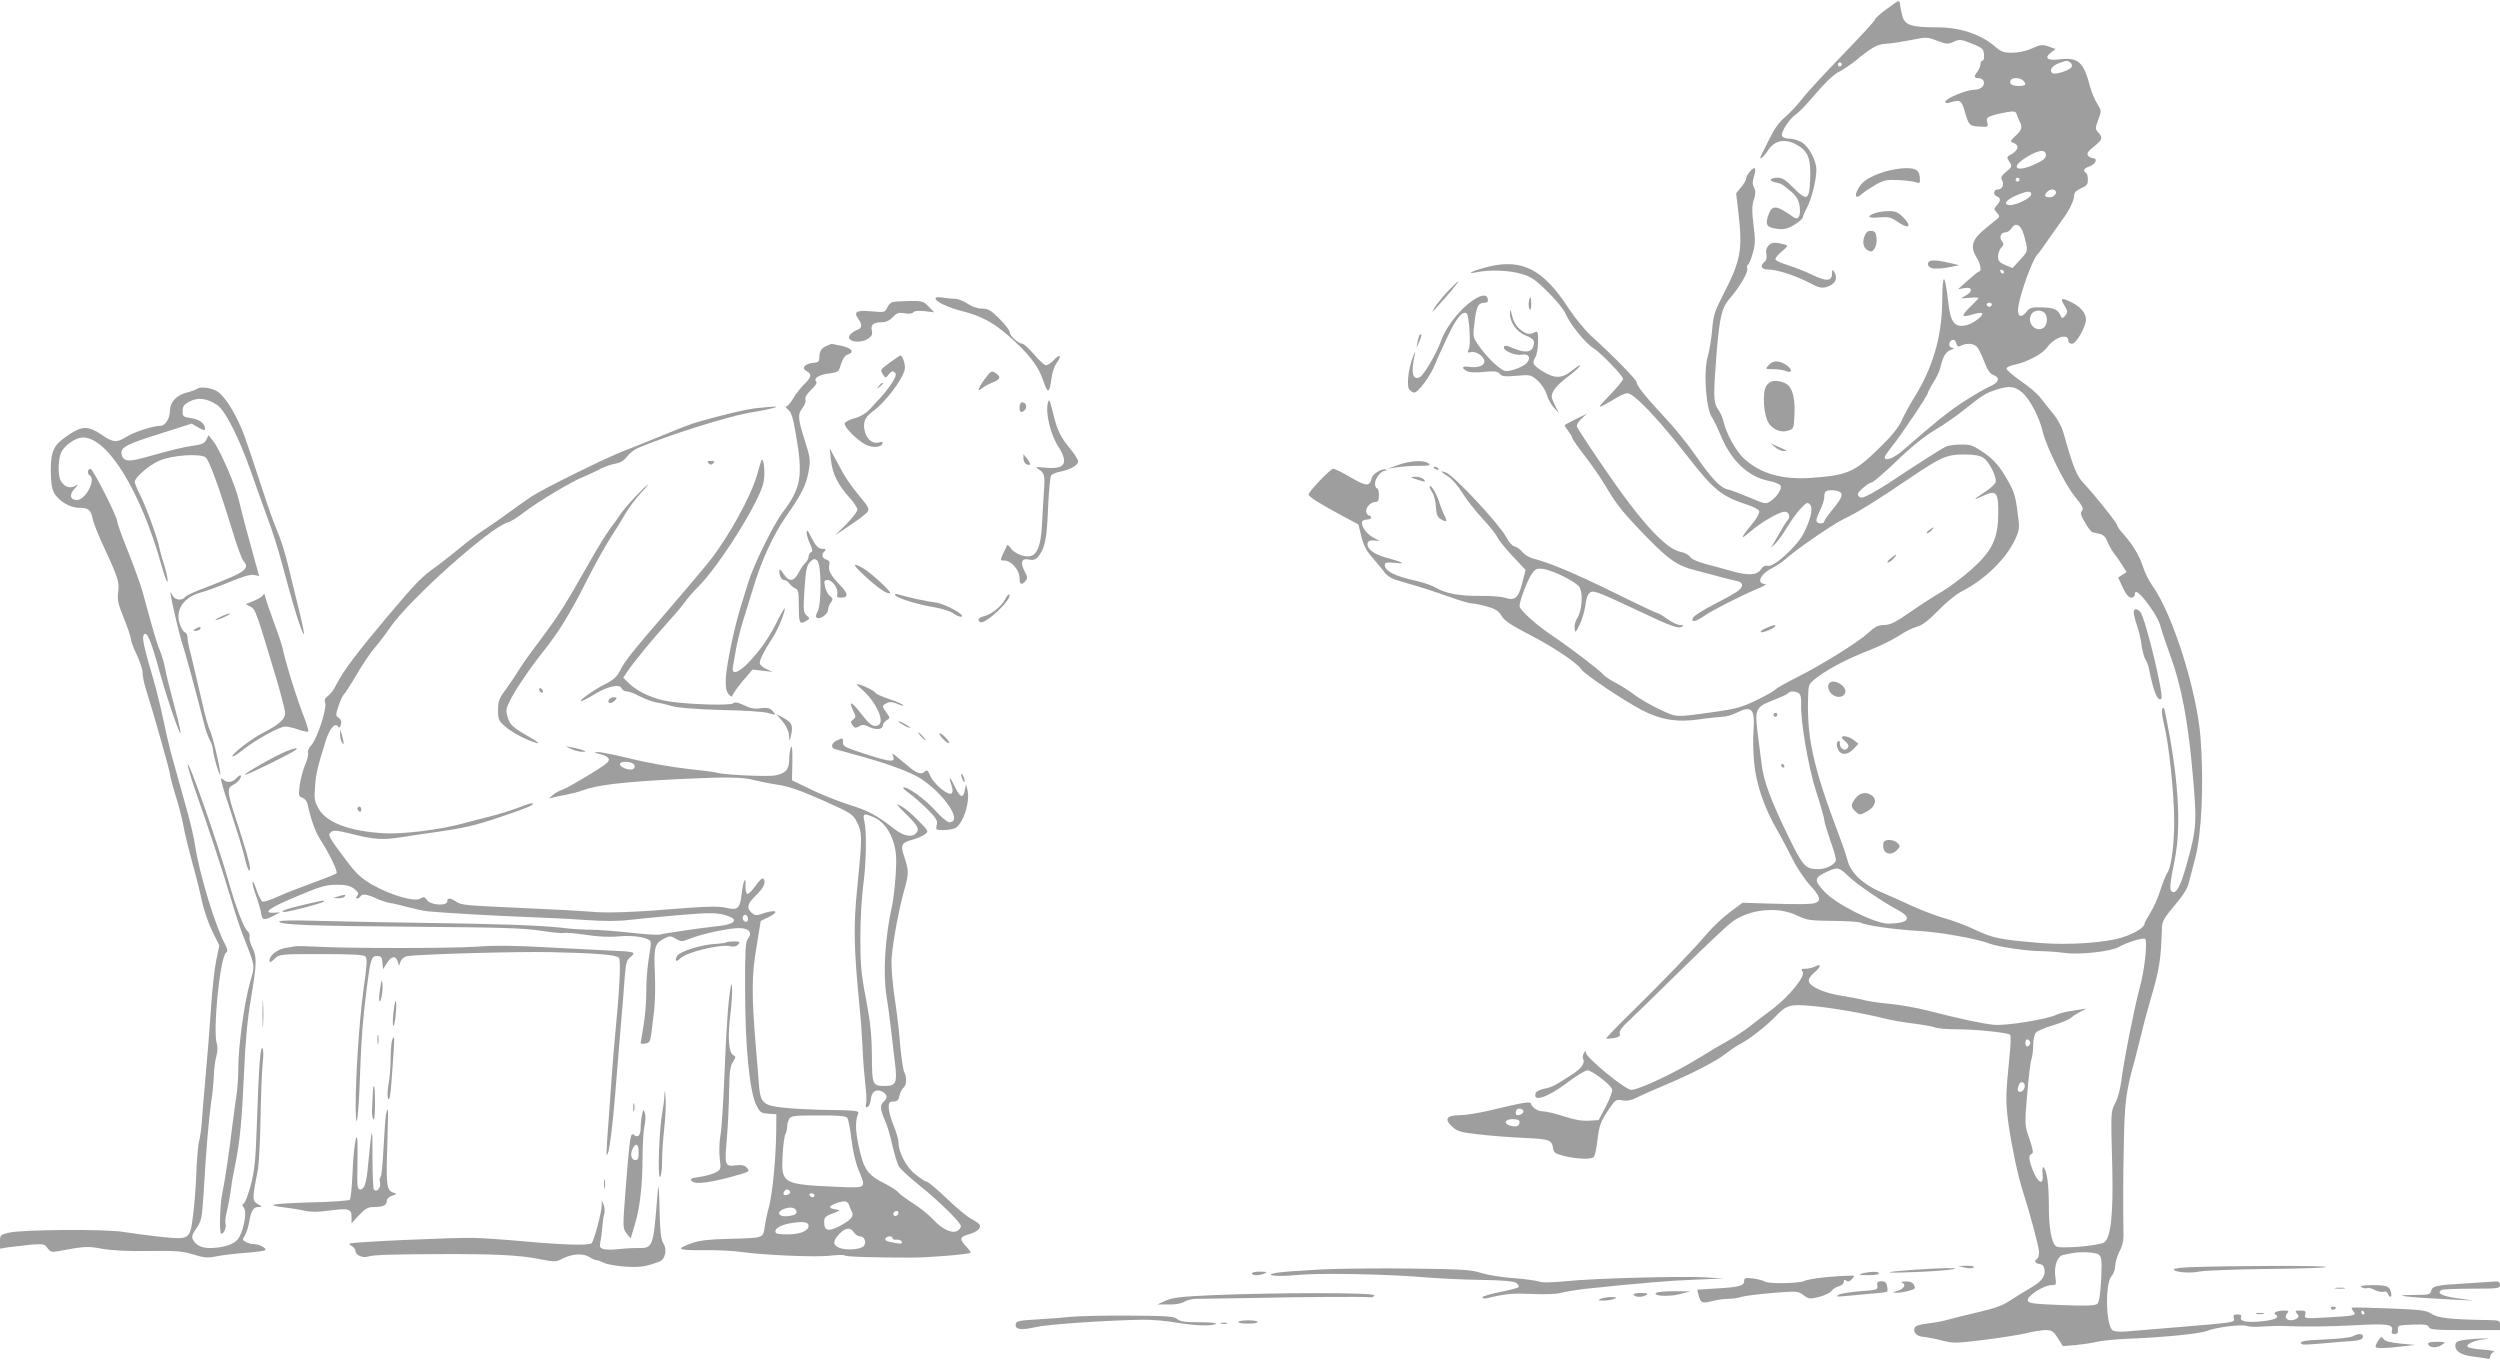<?xml version="1.0" standalone="no"?>
<!DOCTYPE svg PUBLIC "-//W3C//DTD SVG 20010904//EN"
 "http://www.w3.org/TR/2001/REC-SVG-20010904/DTD/svg10.dtd">
<svg version="1.0" xmlns="http://www.w3.org/2000/svg"
 width="1280pt" height="698pt" viewBox="0 0 1280 698"
 preserveAspectRatio="xMidYMid meet">
<g transform="translate(0,698) scale(0.1,-0.1)"
fill="#9e9e9e" stroke="none">
<path d="M9663 6936 c-35 -25 -63 -50 -63 -56 0 -6 -73 -85 -163 -178 -89 -92
-184 -194 -209 -227 -26 -33 -66 -76 -90 -96 -28 -23 -55 -61 -76 -105 -19
-38 -38 -77 -44 -88 -17 -32 9 -14 34 24 34 51 85 62 143 31 62 -33 77 -69 73
-178 -4 -109 -15 -115 -86 -44 -38 39 -56 51 -80 51 -41 0 -49 -16 -12 -24 32
-6 36 -9 87 -53 22 -20 33 -40 37 -68 7 -51 -6 -75 -31 -57 -91 64 -110 65
-130 8 -16 -49 -7 -62 50 -68 33 -4 51 1 84 21 23 14 42 31 43 36 0 6 9 29 21
50 24 45 48 142 49 194 0 48 -37 119 -74 142 -17 10 -46 19 -64 19 -20 0 -35
6 -38 15 -7 18 38 88 72 110 13 8 59 56 101 106 46 55 93 99 118 111 22 11 60
37 85 57 84 69 112 85 157 87 24 1 81 10 127 19 79 16 84 16 135 -4 48 -18 56
-18 84 -5 30 14 37 13 92 -9 54 -21 60 -26 63 -55 2 -18 -1 -32 -7 -32 -6 0
-11 -8 -11 -18 0 -10 -7 -27 -15 -38 -20 -26 -19 -34 5 -34 11 0 23 -7 26 -15
9 -24 -15 -45 -51 -45 -38 0 -145 -45 -145 -61 0 -7 8 -9 23 -4 52 16 60 12
75 -40 22 -77 24 -80 76 -83 45 -3 46 -2 41 21 -6 22 -2 26 27 36 18 6 52 13
75 17 36 6 44 4 49 -12 3 -11 10 -27 15 -36 15 -29 11 -43 -21 -73 -29 -28
-30 -30 -10 -37 29 -11 25 -36 -9 -56 -28 -15 -28 -17 -13 -40 15 -23 15 -25
-16 -51 -24 -20 -29 -30 -22 -43 13 -22 2 -48 -21 -48 -23 0 -26 -28 -4 -36
20 -8 19 -23 -2 -46 -15 -17 -15 -19 1 -37 14 -16 15 -21 4 -30 -7 -6 -33 -27
-58 -47 -73 -59 -85 -94 -50 -152 20 -32 27 -72 13 -72 -5 0 -30 -21 -58 -46
l-50 -45 33 6 c41 8 45 -18 5 -39 -28 -15 -27 -15 20 -11 26 3 47 2 47 -1 0
-2 -19 -23 -42 -44 -23 -22 -38 -43 -35 -47 4 -3 25 0 47 7 22 7 43 10 48 6
10 -11 -47 -54 -80 -61 -60 -14 -82 14 -93 118 -18 157 -30 156 -31 -2 -3
-182 -49 -337 -149 -496 -17 -27 -43 -75 -57 -105 -17 -38 -51 -81 -112 -140
-131 -129 -166 -144 -359 -157 -145 -9 -253 22 -338 99 -39 35 -92 131 -104
188 -4 19 -17 49 -29 65 -24 34 -24 71 -6 300 15 173 26 220 64 264 49 55 99
139 92 156 -3 8 -1 17 4 20 5 3 16 29 24 58 13 45 14 68 4 145 -9 72 -8 100 2
131 9 29 10 43 1 60 -9 17 -9 30 -1 57 7 20 9 38 5 42 -8 9 -45 -35 -45 -53 0
-8 -12 -27 -26 -44 l-25 -31 12 -102 c22 -188 11 -244 -79 -418 -43 -84 -50
-105 -56 -180 -4 -47 -14 -107 -22 -134 -24 -85 -9 -278 25 -319 6 -8 24 -46
41 -86 52 -128 140 -212 245 -233 31 -6 59 -17 62 -25 7 -17 -20 -58 -52 -79
-24 -16 -29 -15 -108 19 -45 19 -95 38 -111 41 -39 9 -86 60 -166 176 -36 52
-103 136 -150 186 -105 112 -150 169 -150 186 0 13 -119 135 -234 239 -32 30
-83 92 -114 139 -129 200 -237 256 -410 215 -80 -20 -128 -43 -57 -28 65 13
166 9 227 -10 48 -14 71 -30 133 -92 42 -41 83 -91 91 -112 22 -51 100 -149
139 -173 39 -24 155 -144 155 -160 0 -7 -30 -44 -67 -82 -60 -62 -64 -69 -33
-53 19 10 52 29 73 42 21 13 46 22 55 19 41 -14 156 -136 297 -316 142 -182
177 -210 313 -255 29 -9 56 -23 59 -31 3 -8 -8 -30 -23 -50 -57 -71 -66 -84
-60 -84 3 0 21 14 40 30 50 44 146 100 173 100 24 0 32 -27 14 -46 -5 -5 -19
-26 -30 -47 -12 -21 -29 -50 -38 -65 l-17 -27 21 19 c12 10 40 48 62 85 22 36
54 81 72 99 28 29 33 32 46 19 17 -17 5 -74 -32 -147 -33 -65 -150 -173 -181
-167 -17 3 -28 -3 -39 -19 -19 -29 -64 -32 -145 -9 -30 9 -88 24 -129 35 -45
12 -79 26 -87 38 -7 11 -29 23 -48 26 -80 15 -212 161 -413 459 -63 92 -116
174 -119 182 -3 8 6 26 23 41 l28 26 -55 -27 c-30 -15 -57 -29 -59 -31 -2 -1
6 -15 18 -30 11 -15 21 -31 21 -36 0 -6 29 -47 64 -92 35 -45 85 -117 110
-160 54 -92 91 -137 211 -260 111 -113 154 -143 242 -165 37 -10 95 -25 128
-34 33 -9 72 -19 88 -22 31 -6 35 -25 10 -47 -10 -9 -64 -40 -121 -69 -57 -29
-108 -61 -113 -71 -14 -27 11 -23 57 9 46 31 190 104 271 138 32 13 50 24 41
25 -47 1 -26 51 35 81 23 12 53 32 67 45 49 45 235 174 295 204 84 41 160 88
355 220 150 101 179 113 266 113 52 0 80 -5 99 -17 29 -19 68 -96 63 -124 -2
-9 -25 -31 -51 -48 -66 -43 -70 -50 -14 -23 68 33 80 19 78 -95 -2 -127 -32
-188 -139 -283 -44 -39 -112 -90 -149 -112 -37 -21 -111 -69 -163 -105 -76
-53 -103 -66 -133 -66 -30 0 -46 -8 -80 -39 -53 -49 -241 -166 -367 -229 -52
-26 -102 -54 -111 -63 -9 -9 -54 -34 -100 -56 -70 -34 -105 -43 -204 -57 -213
-30 -198 -30 -288 12 -45 21 -103 55 -129 75 -26 20 -69 47 -96 61 -26 13 -54
32 -62 41 -19 23 -164 134 -256 196 -87 58 -174 136 -174 156 0 27 42 136 63
165 19 26 27 29 57 25 52 -7 168 -65 187 -93 19 -30 13 -123 -12 -160 -9 -14
-15 -37 -13 -52 3 -25 5 -23 27 23 13 28 25 70 28 95 3 25 10 51 16 58 20 25
27 22 276 -95 141 -67 185 -83 202 -72 11 7 9 9 -9 9 -12 0 -41 13 -64 30 -22
16 -45 30 -50 30 -5 0 -107 48 -226 107 -204 100 -331 153 -412 173 -19 5 -44
20 -55 33 -11 14 -29 27 -40 29 -11 2 -30 22 -43 48 -35 66 -267 315 -309 331
-33 12 -28 4 12 -21 19 -12 51 -48 72 -83 20 -33 67 -93 103 -132 36 -38 71
-82 77 -97 7 -14 42 -58 78 -96 l66 -70 -17 -66 c-19 -77 -37 -93 -87 -77 -18
6 -75 11 -127 10 -106 -1 -178 12 -229 42 -18 11 -63 27 -100 35 -112 25 -161
50 -161 82 0 12 11 14 53 10 58 -6 45 2 -46 27 -63 17 -100 46 -95 73 3 12 12
16 33 15 l30 -3 -36 19 c-35 19 -64 64 -54 82 4 5 15 9 26 9 10 0 19 5 19 10
0 6 -4 10 -9 10 -5 0 -12 7 -15 16 -8 21 20 54 46 54 14 0 18 8 18 35 0 19 -4
35 -10 35 -5 0 -10 11 -10 25 0 26 31 65 52 65 6 0 9 2 6 5 -12 12 -68 -18
-74 -41 -12 -46 -26 -46 -107 1 -42 25 -83 45 -91 45 -14 0 -126 -117 -126
-132 0 -11 59 -48 165 -105 l90 -48 15 -61 c10 -42 26 -74 50 -101 19 -22 47
-56 63 -76 22 -30 40 -40 100 -57 92 -26 142 -42 247 -79 47 -17 96 -31 108
-31 13 0 48 -7 77 -16 41 -11 58 -22 73 -47 14 -25 49 -48 142 -96 128 -66
246 -146 267 -179 14 -23 212 -156 308 -207 95 -50 184 -65 296 -48 46 7 99
12 117 13 18 0 50 9 72 20 79 40 96 22 88 -93 -3 -34 -2 -105 3 -159 9 -109
52 -235 118 -348 21 -36 55 -101 77 -145 22 -45 62 -105 91 -137 53 -57 59
-82 25 -92 -21 -6 -81 -7 -244 -2 l-126 4 -66 -49 c-36 -27 -87 -75 -113 -106
-74 -87 -237 -256 -387 -403 -75 -73 -134 -135 -132 -137 2 -2 20 -1 39 2 27
5 34 11 30 24 -3 12 12 33 44 62 26 24 147 142 268 261 121 119 240 232 265
249 89 65 234 79 330 32 50 -24 66 -27 185 -28 72 0 137 -5 144 -10 23 -13
166 -34 291 -41 109 -6 303 -40 366 -65 45 -17 192 -39 269 -39 39 -1 90 -5
115 -9 72 -11 239 7 280 31 40 24 128 50 134 40 11 -19 -4 -159 -27 -242 -29
-108 -83 -380 -96 -485 -5 -38 -18 -88 -30 -111 -24 -46 -24 -39 -16 -339 5
-230 -7 -348 -40 -375 -22 -18 -231 -36 -248 -21 -24 19 -37 94 -37 213 0 106
-11 181 -28 192 -4 2 -6 -13 -4 -35 6 -58 -20 -51 -47 12 -24 59 -27 85 -8 92
9 3 6 22 -12 75 -25 71 -25 72 -12 228 7 86 17 168 22 181 5 13 9 46 9 72 0
26 6 54 13 63 6 9 46 26 87 38 41 12 84 30 95 40 11 10 36 25 55 34 19 9 26
14 15 11 -11 -2 -42 -7 -70 -11 -27 -4 -61 -12 -75 -19 -44 -23 -260 -58 -320
-52 -56 5 -165 28 -345 74 -55 14 -138 28 -185 33 -47 4 -105 12 -130 18 -25
7 -80 17 -123 24 -88 14 -160 46 -166 74 -2 12 9 28 30 46 34 29 35 47 1 29
-12 -6 -33 -11 -48 -11 -22 0 -24 -3 -15 -14 18 -21 -65 -124 -152 -191 -40
-29 -94 -71 -122 -93 -27 -21 -77 -54 -110 -72 -33 -18 -94 -54 -135 -80 -126
-79 -318 -170 -358 -170 -30 0 -232 165 -232 190 -1 12 -3 12 -11 -3 -5 -9 -7
-22 -4 -27 12 -20 -6 -48 -48 -76 -94 -62 -114 -72 -150 -78 -21 -4 -41 -14
-44 -22 -18 -49 59 -24 159 51 47 36 95 65 106 65 22 0 117 -72 126 -96 3 -9
-10 -47 -31 -87 l-38 -72 -51 -3 c-34 -2 -76 5 -129 23 -42 14 -90 25 -106 25
-26 0 -53 18 -61 40 -4 12 -41 5 -213 -36 -55 -13 -124 -24 -153 -24 -67 0
-79 -21 -35 -60 25 -23 44 -28 134 -38 57 -7 161 -15 231 -18 133 -6 143 -10
150 -54 2 -21 12 -27 53 -38 66 -16 141 -20 155 -6 6 6 14 44 19 86 9 78 16
96 64 167 28 40 32 43 65 37 25 -4 46 1 71 14 20 10 81 37 135 60 144 60 275
127 321 165 22 17 56 40 75 50 46 23 136 94 180 140 56 59 72 64 180 55 93 -7
270 -37 380 -65 30 -8 95 -19 143 -25 48 -6 99 -15 113 -20 14 -6 64 -10 112
-10 98 0 263 -17 274 -28 4 -4 3 -52 -3 -107 -21 -208 -21 -237 -5 -354 18
-123 49 -266 73 -341 38 -117 83 -287 83 -311 0 -15 -4 -31 -10 -34 -17 -11
-11 -23 13 -27 16 -2 23 -11 25 -31 4 -35 -17 -60 -78 -95 -25 -14 -68 -41
-97 -60 -39 -26 -80 -41 -171 -62 -65 -15 -134 -32 -153 -38 -19 -6 -63 -14
-97 -18 -43 -5 -66 -12 -69 -22 -10 -24 11 -45 47 -47 19 -2 62 -10 95 -19 56
-14 71 -14 215 4 85 11 182 26 215 34 33 9 77 15 97 16 33 0 41 -5 64 -41 l26
-41 71 6 c40 4 89 12 109 17 21 5 84 11 140 14 189 7 383 26 418 41 45 18 176
35 204 25 11 -4 46 -6 76 -3 30 2 78 4 105 3 114 -5 248 -3 377 4 157 9 193 4
185 -25 -4 -15 0 -20 14 -20 14 0 18 6 16 23 -2 21 2 22 76 25 62 2 78 0 83
-13 5 -13 33 -15 185 -15 l179 0 0 25 c0 23 -3 25 -52 26 -213 4 -266 10 -303
35 -23 15 -60 19 -214 25 -102 4 -188 6 -190 3 -2 -2 2 -10 9 -19 17 -20 9
-22 -134 -30 -117 -7 -119 -6 -113 14 4 18 1 21 -25 21 -27 0 -29 -2 -17 -16
10 -13 10 -17 -2 -25 -34 -21 -72 -1 -49 26 10 13 8 15 -13 15 -37 0 -62 -11
-47 -20 25 -15 -1 -28 -69 -35 -78 -8 -115 0 -107 21 4 10 -2 14 -18 14 -19 0
-23 -4 -19 -19 6 -22 15 -21 -297 -47 -107 -9 -221 -18 -253 -21 -35 -3 -63 0
-71 6 -35 29 -38 241 -5 277 10 11 19 35 19 53 0 17 10 51 22 74 17 33 22 57
20 112 -2 133 -2 231 2 440 4 210 11 267 54 420 10 39 27 104 37 145 9 41 29
113 42 160 49 164 57 212 62 377 1 35 10 52 64 116 43 50 67 88 74 118 6 24
21 81 33 127 33 128 44 379 27 612 -18 241 -143 638 -248 783 -15 21 -36 62
-45 90 -20 61 -53 117 -100 170 -19 20 -34 42 -34 47 0 12 -112 152 -171 215
-37 39 -53 79 -103 255 -9 34 -31 75 -58 107 -24 29 -53 66 -66 83 -13 16 -57
53 -98 81 -41 29 -73 57 -71 63 2 6 19 14 39 18 65 13 144 55 167 87 39 54
111 78 111 36 0 -8 8 -15 19 -15 21 0 71 87 71 124 0 32 -26 64 -70 86 -55 28
-65 25 -41 -13 19 -31 19 -35 5 -53 -9 -12 -17 -15 -20 -8 -17 40 -33 48 -95
50 -58 2 -66 -1 -85 -24 -28 -35 -48 -21 -40 28 11 72 70 234 95 264 15 17 43
56 63 86 21 30 51 73 67 95 36 47 61 100 61 127 0 12 12 24 35 34 29 12 35 20
35 44 0 16 -4 32 -10 35 -18 11 -11 23 20 34 30 10 42 41 16 41 -7 0 -19 6
-25 13 -8 11 -2 21 29 46 45 36 48 46 23 73 -16 18 -16 22 0 65 17 45 17 46
-5 82 -13 20 -28 56 -35 81 -34 133 -61 158 -160 146 -61 -7 -78 7 -42 35 l24
18 -28 10 c-39 15 -48 14 -98 -9 -26 -11 -66 -20 -96 -20 -43 0 -58 5 -85 29
-76 66 -181 101 -302 101 -129 0 -163 11 -176 58 -5 20 -11 48 -12 61 -3 22
-5 22 -65 -23z m936 -275 c8 -5 11 -15 8 -23 -6 -17 -83 -42 -98 -33 -19 13
-4 38 31 51 44 16 42 15 59 5z m-1169 -11 c0 -5 -4 -10 -10 -10 -5 0 -10 5
-10 10 0 6 5 10 10 10 6 0 10 -4 10 -10z m928 -82 c20 -20 14 -28 -22 -28 -36
0 -52 12 -41 30 9 14 48 13 63 -2z m117 -383 c0 -14 -15 -27 -50 -43 -103 -49
-139 -21 -45 36 60 36 95 39 95 7z m-135 -125 c0 -5 -4 -10 -10 -10 -5 0 -10
5 -10 10 0 6 5 10 10 10 6 0 10 -4 10 -10z m183 -56 c12 -12 -6 -34 -29 -34
-26 0 -30 10 -12 28 13 13 31 16 41 6z m-123 -19 c0 -18 -73 -54 -107 -55 -39
0 -25 25 25 47 58 26 82 28 82 8z m-45 -187 c7 -18 16 -50 20 -70 6 -33 3 -41
-32 -78 l-39 -42 -37 15 c-30 13 -37 21 -37 43 0 15 7 36 16 46 14 14 14 20 4
33 -16 19 -6 45 17 45 10 0 24 9 31 20 18 29 41 24 57 -12z m-94 -211 c-1 -12
-15 -9 -19 4 -3 6 1 10 8 8 6 -3 11 -8 11 -12z m-63 -168 c-2 -6 -8 -10 -13
-10 -5 0 -11 4 -13 10 -2 6 4 11 13 11 9 0 15 -5 13 -11z m270 -41 c19 -19 15
-66 -8 -78 -40 -22 -83 27 -60 70 12 22 49 27 68 8z m-451 -158 c4 -15 9 -17
23 -10 29 15 65 12 83 -7 8 -10 25 -44 37 -76 15 -41 29 -61 46 -67 37 -14 29
-39 -19 -59 -23 -10 -83 -45 -134 -78 -82 -54 -142 -102 -309 -248 -47 -41
-94 -59 -94 -36 0 5 16 29 35 53 47 57 185 263 185 275 0 5 13 29 28 54 16 24
32 58 36 74 13 59 28 84 55 94 17 6 20 10 9 10 -27 1 -22 41 5 41 5 0 11 -9
14 -20z m338 -251 c39 -34 88 -129 104 -200 17 -74 113 -269 165 -332 38 -47
45 -61 36 -72 -10 -12 -6 -24 15 -60 14 -26 32 -48 38 -50 7 -2 24 -6 39 -9
17 -4 29 -16 37 -36 6 -17 20 -43 31 -58 12 -15 32 -44 45 -64 l23 -37 -21
-14 -22 -14 24 -52 c16 -34 30 -51 43 -51 10 0 18 7 18 15 0 25 16 17 52 -27
45 -57 74 -106 82 -143 4 -16 27 -84 51 -150 53 -146 87 -325 109 -570 26
-280 24 -306 -32 -503 -30 -105 -50 -141 -72 -127 -13 8 -11 38 15 165 35 173
18 430 -51 759 -4 18 -8 21 -13 12 -5 -7 0 -45 10 -85 24 -95 51 -355 51 -491
0 -121 -16 -241 -36 -265 -6 -8 -22 -47 -34 -85 -12 -39 -35 -92 -52 -118 -16
-26 -30 -51 -30 -56 0 -19 -51 -51 -115 -71 -86 -27 -278 -40 -420 -28 -208
18 -239 24 -329 66 -47 23 -120 50 -161 61 -40 11 -113 39 -162 61 -48 23
-121 55 -161 72 -90 37 -157 100 -172 161 -6 23 -26 83 -45 132 -133 352 -166
502 -157 722 2 50 4 54 50 88 63 47 158 95 271 139 51 20 116 53 145 72 28 19
68 39 90 45 27 7 59 31 110 83 39 41 91 83 116 96 123 62 235 171 281 276 19
42 20 53 9 130 -12 96 -19 114 -73 202 -28 45 -57 75 -101 105 -54 37 -67 42
-116 41 -30 0 -66 -5 -80 -12 -21 -10 -148 -91 -286 -183 -22 -14 -62 -39 -91
-55 -43 -23 -55 -26 -65 -16 -11 11 -7 19 20 43 18 16 38 29 45 29 7 0 65 49
128 110 71 69 142 126 189 154 41 24 113 73 159 110 94 75 109 84 166 102 64
20 91 17 130 -17z m-941 -505 c26 -10 19 -31 -29 -90 -25 -30 -45 -59 -45 -64
0 -6 -9 -10 -20 -10 -11 0 -20 7 -20 15 0 9 9 33 20 55 11 22 20 50 20 63 0
13 3 27 7 30 8 9 46 9 67 1z m-205 -1033 c10 -6 14 -24 13 -53 -5 -85 37 -329
78 -455 22 -67 40 -130 40 -140 0 -10 14 -56 30 -103 17 -46 30 -92 30 -102 0
-22 -49 -48 -89 -48 -67 0 -78 12 -152 162 -93 191 -128 286 -139 372 -5 39
-14 113 -21 164 -15 122 -10 132 80 167 39 15 73 31 77 36 7 12 35 11 53 0z
m260 -942 c42 -39 170 -127 251 -170 73 -40 53 -66 -52 -68 -66 -1 -267 99
-326 163 -57 61 -55 72 17 105 52 23 57 21 110 -30z m926 -849 c0 -7 -6 -15
-12 -17 -8 -3 -13 4 -13 17 0 13 5 20 13 18 6 -3 12 -11 12 -18z m-31 -209 c9
-14 -4 -41 -20 -41 -15 0 -17 10 -8 34 7 18 20 21 28 7z m-2564 -142 c0 -12
-29 -24 -37 -16 -3 4 -3 13 0 21 6 16 37 11 37 -5z m-20 -53 c0 -21 -15 -28
-45 -20 -39 10 -32 34 10 34 24 0 35 -5 35 -14z m2965 -679 c16 -13 17 -25 13
-126 -4 -76 -10 -117 -19 -126 -11 -10 -50 -12 -184 -7 -149 6 -170 9 -173 24
-4 22 82 78 120 78 27 0 27 1 21 45 -7 54 11 103 41 110 11 2 30 6 41 8 45 10
122 6 140 -6z m1360 -297 c3 -5 1 -10 -4 -10 -6 0 -11 5 -11 10 0 6 2 10 4 10
3 0 8 -4 11 -10z"/>
<path d="M10926 3833 c3 -16 12 -46 19 -68 8 -22 17 -62 20 -90 4 -27 12 -59
19 -70 7 -11 16 -33 19 -50 22 -115 45 -170 63 -152 15 14 -82 413 -107 443
-21 25 -40 17 -33 -13z"/>
<path d="M9367 3483 c-13 -12 -7 -40 12 -57 26 -23 65 -17 69 11 5 33 -59 69
-81 46z"/>
<path d="M9430 3204 c0 -3 9 -13 20 -22 14 -12 17 -21 11 -31 -13 -20 -41 -6
-41 21 0 15 -3 19 -10 12 -7 -7 -8 -19 -1 -37 14 -35 49 -36 82 -1 l24 26 -24
19 c-22 18 -61 26 -61 13z"/>
<path d="M9501 2894 c-26 -33 -26 -46 0 -70 20 -18 21 -18 57 1 43 23 55 61
26 82 -28 21 -61 15 -83 -13z"/>
<path d="M9645 2669 c-4 -5 -4 -21 -1 -35 8 -30 45 -33 70 -5 16 17 16 20 1
35 -19 18 -60 21 -70 5z"/>
<path d="M9080 3320 c0 -5 5 -10 10 -10 6 0 10 5 10 10 0 6 -4 10 -10 10 -5 0
-10 -4 -10 -10z"/>
<path d="M9120 3060 c0 -5 5 -10 11 -10 5 0 7 5 4 10 -3 6 -8 10 -11 10 -2 0
-4 -4 -4 -10z"/>
<path d="M9649 6101 c-77 -25 -115 -49 -135 -87 -22 -40 -12 -55 19 -27 12 11
44 32 70 47 43 24 56 27 120 24 40 -2 80 -8 90 -12 13 -6 17 -4 17 14 0 46
-17 60 -73 59 -29 0 -77 -9 -108 -18z"/>
<path d="M9598 5888 c-45 -16 -32 -27 25 -21 45 4 57 1 90 -21 62 -43 80 -27
28 25 -24 23 -38 29 -73 28 -24 0 -55 -5 -70 -11z"/>
<path d="M9551 5781 c-18 -33 -13 -69 11 -82 18 -10 24 -8 35 7 8 11 13 35 11
54 -2 27 -8 36 -25 38 -14 2 -26 -4 -32 -17z"/>
<path d="M9056 5724 c-12 -12 -16 -26 -12 -45 3 -17 0 -32 -9 -39 -27 -22 -17
-40 20 -40 44 0 141 -32 213 -70 44 -23 59 -27 85 -19 44 13 59 44 37 79 -8
12 -10 9 -10 -11 0 -39 -30 -41 -97 -8 -32 16 -88 38 -125 50 -38 11 -68 25
-68 32 0 7 14 24 32 39 18 14 31 29 28 31 -3 3 -21 8 -41 12 -27 5 -40 2 -53
-11z"/>
<path d="M9883 5644 c-21 -9 -15 -31 11 -38 13 -3 48 -1 76 4 29 6 55 11 59
11 7 1 -60 17 -104 24 -16 2 -36 2 -42 -1z"/>
<path d="M7413 5489 c-26 -28 -56 -65 -67 -82 -18 -32 -18 -32 15 5 51 55 111
128 105 128 -2 0 -26 -23 -53 -51z"/>
<path d="M7519 5426 c-59 -48 -121 -131 -142 -194 -21 -60 -86 -171 -106 -182
-39 -21 -49 22 -26 120 3 14 -2 7 -10 -15 -25 -65 -35 -154 -18 -171 8 -8 18
-14 23 -14 22 0 85 86 110 150 7 19 35 81 62 137 44 94 75 132 97 119 13 -8
23 -164 11 -185 -8 -16 -7 -18 10 -14 26 7 70 -22 70 -47 0 -23 -34 -35 -80
-28 -35 5 -39 -6 -10 -22 13 -7 46 -9 88 -4 56 5 70 3 81 -10 12 -14 26 -15
86 -10 70 6 72 6 107 -24 20 -18 40 -48 47 -71 6 -23 23 -53 37 -68 l25 -28
-21 43 c-19 39 -19 45 -6 71 9 16 37 45 64 65 47 34 80 66 70 66 -3 0 -22 -13
-43 -30 -49 -39 -87 -39 -148 0 -50 32 -54 39 -35 73 7 12 13 47 13 79 0 49
-2 55 -17 47 -27 -14 -44 -11 -77 16 -19 17 -33 41 -39 68 -9 37 -10 38 -11
12 -1 -45 34 -94 79 -112 44 -18 51 -28 39 -60 -10 -27 -43 -30 -96 -8 -41 18
-53 19 -53 5 0 -18 62 -42 92 -36 33 7 48 -15 27 -40 -16 -20 -75 -44 -107
-44 -27 0 -102 71 -148 141 -23 33 -23 39 -14 114 10 79 19 95 53 95 12 0 17
6 15 18 -6 31 -42 23 -99 -22z"/>
<path d="M4790 5452 c0 -17 65 -47 140 -66 93 -24 155 -57 231 -123 103 -90
156 -157 180 -231 24 -71 32 -69 43 13 3 28 16 63 27 78 27 38 16 47 -15 14
-14 -15 -32 -27 -40 -27 -8 0 -36 25 -61 55 -26 30 -53 55 -60 55 -20 0 -65
40 -65 59 0 9 -24 40 -53 69 -44 44 -58 52 -89 52 -23 0 -51 10 -74 25 -20 14
-49 25 -63 25 -14 0 -43 3 -63 6 -25 4 -38 3 -38 -4z"/>
<path d="M7828 5436 c-3 -14 -1 -31 3 -38 6 -8 9 1 9 25 0 42 -6 48 -12 13z"/>
<path d="M4569 5433 c-9 -2 -21 -15 -27 -29 -11 -23 -14 -24 -80 -18 -77 7
-93 -2 -68 -38 21 -29 20 -47 -1 -55 -10 -3 -26 -13 -35 -21 -41 -35 38 -58
87 -26 19 13 23 22 19 41 -8 30 8 43 52 43 20 0 39 9 55 26 20 22 30 25 61 20
23 -4 39 -2 44 5 4 7 24 9 57 6 l50 -6 -28 29 c-27 28 -33 30 -99 29 -39 -1
-78 -3 -87 -6z"/>
<path d="M7267 5263 c-2 -4 -7 -21 -10 -38 -6 -30 -6 -30 9 4 8 18 13 35 11
38 -3 2 -7 1 -10 -4z"/>
<path d="M4234 5210 c-28 -11 -39 -28 -39 -60 0 -21 -5 -26 -32 -28 -43 -4
-61 -27 -34 -42 29 -15 26 -31 -10 -66 -17 -16 -42 -48 -56 -71 -14 -24 -30
-43 -36 -43 -7 0 -3 -8 9 -18 16 -13 25 -43 39 -127 37 -211 27 -273 -66 -396
-50 -66 -150 -270 -178 -361 -12 -38 -30 -96 -40 -130 -35 -114 -73 -302 -75
-365 -1 -47 3 -66 17 -80 9 -10 17 -12 17 -6 0 7 23 40 51 74 l52 61 51 -6 51
-6 -32 15 c-18 8 -33 21 -33 30 0 20 23 64 66 130 28 42 69 144 61 151 -1 2
-24 -39 -50 -91 -77 -151 -232 -301 -214 -207 3 15 10 56 16 92 7 36 22 99 35
140 13 41 36 116 51 165 44 147 103 274 169 370 82 117 105 164 117 237 9 53
7 68 -21 154 -35 111 -37 133 -10 167 11 14 17 32 14 41 -4 11 6 28 29 50 23
22 32 37 26 43 -16 16 16 35 67 41 30 3 47 10 51 21 16 52 27 71 44 76 36 12
20 33 -31 44 -28 6 -52 11 -53 10 -1 0 -12 -4 -23 -9z"/>
<path d="M4558 5125 c-53 -39 -53 -38 -36 -64 11 -18 12 -18 29 3 14 16 20 18
30 9 10 -10 6 -21 -15 -55 -16 -24 -41 -56 -57 -73 -16 -16 -41 -44 -57 -62
-19 -20 -46 -36 -75 -44 -25 -6 -48 -18 -52 -26 -6 -17 60 -85 108 -110 33
-17 79 -14 85 6 3 9 -1 11 -16 6 -31 -9 -59 10 -72 49 -15 48 -4 80 39 110 59
41 150 159 163 213 6 21 -10 73 -22 73 -3 0 -26 -16 -52 -35z"/>
<path d="M9055 5110 c-18 -20 -17 -20 23 -20 22 0 52 -4 66 -10 40 -15 31 17
-11 39 -32 16 -58 14 -78 -9z"/>
<path d="M5041 5038 c-34 -46 -41 -69 -13 -46 9 8 32 21 50 28 42 16 48 28 26
45 -27 20 -29 19 -63 -27z"/>
<path d="M9044 5005 c-23 -35 -14 -157 14 -195 25 -33 64 -47 100 -34 26 9 27
12 30 87 3 91 -14 142 -53 157 -44 17 -73 12 -91 -15z"/>
<path d="M4499 5003 c-13 -16 -12 -17 4 -4 9 7 17 15 17 17 0 8 -8 3 -21 -13z"/>
<path d="M1010 4990 c-8 -6 -34 -15 -58 -21 -50 -14 -82 -49 -82 -93 0 -38
-24 -76 -48 -76 -37 0 -134 -31 -172 -55 -52 -33 -71 -32 -131 10 -66 45 -99
45 -167 -1 -77 -51 -92 -81 -92 -182 0 -55 5 -93 15 -112 23 -44 82 -80 131
-80 47 0 59 -10 69 -59 4 -18 25 -72 47 -120 83 -179 90 -199 83 -252 -5 -38
-1 -60 29 -134 20 -49 36 -97 36 -106 0 -9 13 -46 30 -81 16 -34 30 -76 30
-91 0 -16 6 -49 14 -75 47 -150 126 -431 126 -444 0 -9 13 -59 29 -111 17 -53
35 -124 41 -159 6 -35 26 -117 44 -183 19 -66 41 -156 50 -200 10 -44 33 -113
53 -153 l36 -73 -16 -77 c-9 -42 -21 -153 -27 -247 -6 -93 -18 -242 -26 -330
-8 -88 -17 -196 -20 -240 -3 -44 -10 -91 -14 -105 -5 -14 -11 -81 -14 -150 -2
-69 -10 -172 -17 -229 -17 -130 -15 -129 -172 -113 -62 7 -143 18 -182 24 -86
16 -519 13 -588 -3 -45 -11 -47 -12 -47 -46 l0 -36 43 7 c23 3 74 9 113 13 66
5 72 4 87 -17 13 -19 22 -22 49 -17 147 27 154 27 233 13 52 -9 137 -13 240
-11 137 2 169 -1 225 -18 56 -17 72 -19 120 -9 30 6 99 14 153 18 53 4 97 10
97 15 0 12 -35 29 -60 29 -12 0 -30 5 -41 11 -18 9 -19 13 -6 32 8 13 18 43
22 67 10 61 22 80 48 80 21 1 22 1 2 12 -35 20 -35 24 -5 178 6 30 12 150 14
265 2 116 7 242 11 281 5 44 4 74 -2 77 -11 7 -18 -100 -29 -418 -5 -149 -11
-209 -29 -279 -13 -49 -29 -92 -36 -97 -10 -6 -10 -10 0 -23 18 -22 -4 -129
-33 -163 -22 -26 -77 -42 -139 -43 -45 0 -72 13 -88 41 -9 17 -6 28 17 61 25
36 28 50 36 171 13 225 27 389 39 472 7 44 13 107 14 140 1 33 7 77 13 98 6
22 7 48 3 60 -23 62 15 443 46 469 10 8 9 17 -4 42 -51 95 -132 361 -154 506
-5 36 -23 115 -40 175 -33 118 -61 217 -85 305 -8 30 -26 109 -40 175 -14 66
-37 158 -51 205 -48 162 -58 209 -45 222 15 15 35 -31 78 -187 41 -150 116
-364 108 -310 -3 22 -21 94 -39 160 -18 66 -36 140 -40 165 -4 24 -16 63 -25
86 -17 38 -35 102 -90 304 -10 36 -43 128 -74 205 -31 77 -56 147 -56 155 0
26 -124 270 -137 270 -15 0 -17 -26 -3 -35 33 -20 -22 -125 -66 -125 -35 0
-41 26 -13 57 24 26 24 26 2 14 -27 -14 -56 -2 -73 29 -15 29 -12 118 6 149
22 37 74 71 109 71 126 0 295 -274 402 -655 15 -54 29 -92 31 -82 2 10 -5 45
-16 80 -11 34 -23 76 -26 92 -7 44 -69 212 -99 272 -15 29 -27 58 -27 66 0 22
72 85 125 108 62 28 210 39 238 17 18 -14 68 -151 138 -379 22 -74 47 -141 55
-150 27 -31 16 -48 -53 -80 -38 -17 -105 -44 -150 -61 -45 -16 -87 -36 -94
-44 -18 -22 -54 -17 -67 9 -11 22 -11 22 -7 -3 9 -56 48 -217 60 -251 11 -29
86 -308 115 -424 4 -16 14 -44 23 -62 10 -18 17 -40 17 -49 0 -25 32 -135 37
-130 7 6 -37 196 -52 226 -7 14 -20 59 -30 100 -33 144 -66 285 -76 321 -5 20
-9 45 -9 57 0 11 -6 22 -14 25 -8 3 -20 24 -27 46 -21 71 22 133 108 157 26 7
93 31 148 54 66 28 108 40 126 36 l26 -5 -19 67 c-45 162 -71 261 -84 317 -16
74 -95 257 -130 303 l-26 34 -12 -24 c-9 -18 -23 -24 -66 -30 -51 -7 -89 -16
-263 -64 -73 -20 -99 -15 -105 23 -5 32 26 49 196 102 l163 52 35 -20 c24 -14
34 -16 34 -8 0 28 -28 50 -71 56 -41 6 -44 8 -44 36 0 24 7 34 35 49 43 23 90
17 141 -17 42 -27 112 -167 174 -342 23 -66 61 -172 84 -235 24 -63 56 -164
72 -225 57 -211 69 -250 90 -313 12 -35 23 -61 25 -59 3 2 -9 58 -25 123 -16
66 -41 169 -56 229 -14 61 -39 139 -55 175 -16 36 -52 137 -80 225 -29 88 -68
206 -88 262 -37 101 -96 200 -138 228 -29 19 -86 27 -104 15z"/>
<path d="M5365 4916 c-13 -48 13 -158 51 -218 58 -91 39 -123 -68 -112 -45 4
-50 3 -33 -7 33 -20 36 -31 30 -114 -3 -44 -8 -122 -10 -174 -6 -105 -25 -154
-64 -159 -31 -5 -78 16 -96 41 -8 12 -16 19 -18 16 -1 -2 -10 -21 -20 -41 -17
-38 -17 -38 6 -38 34 0 77 -49 77 -88 0 -35 10 -41 31 -16 11 13 10 21 -5 49
-24 45 -15 69 22 60 20 -4 33 -1 45 12 36 41 47 90 53 250 4 87 11 163 16 169
5 7 25 15 46 19 51 10 92 33 92 52 0 9 -17 37 -38 62 -52 62 -69 97 -91 188
-17 69 -20 75 -26 49z"/>
<path d="M5220 4895 c0 -27 9 -32 27 -14 14 14 6 39 -13 39 -8 0 -14 -10 -14
-25z"/>
<path d="M3870 4890 c-56 -6 -223 -47 -325 -79 -16 -5 -86 -32 -155 -61 -69
-28 -154 -63 -190 -76 -94 -36 -417 -195 -480 -237 -30 -20 -82 -57 -115 -81
-33 -25 -87 -62 -120 -84 -33 -21 -92 -65 -131 -98 -39 -32 -90 -72 -113 -89
-83 -59 -104 -80 -256 -260 -159 -189 -227 -279 -264 -352 -11 -23 -30 -48
-42 -56 -15 -11 -19 -21 -14 -36 9 -30 -41 -184 -71 -216 -13 -14 -21 -32 -17
-40 3 -9 -4 -37 -16 -64 -11 -27 -23 -73 -27 -104 -6 -50 -5 -55 15 -62 12 -4
23 -18 26 -33 14 -69 39 -140 61 -174 51 -79 95 -171 87 -179 -5 -5 -58 -26
-118 -48 -61 -22 -141 -53 -179 -70 -38 -18 -75 -30 -82 -27 -6 2 -20 29 -30
58 -9 29 -19 48 -21 42 -2 -7 6 -38 18 -70 12 -33 24 -74 26 -92 6 -35 16 -36
73 -6 l25 13 -30 -2 c-66 -4 -25 26 113 83 123 52 151 60 206 60 49 0 69 -5
90 -21 21 -17 24 -24 15 -35 -8 -9 -8 -14 -1 -14 6 0 14 5 17 10 9 15 34 12
79 -9 23 -11 55 -21 71 -24 17 -2 59 -12 95 -22 35 -9 80 -19 100 -21 81 -8
365 -24 505 -29 83 -3 216 -9 297 -15 101 -7 173 -7 230 0 46 5 162 17 258 25
144 12 184 12 224 2 86 -22 67 -50 -39 -60 -69 -7 -262 -35 -286 -42 -9 -3
-78 1 -154 10 -75 8 -167 15 -204 15 -36 0 -102 4 -146 10 -104 12 -325 20
-715 25 -173 2 -408 7 -522 10 -128 4 -208 3 -208 -3 0 -17 154 -23 694 -27
435 -3 558 -7 642 -20 58 -9 111 -14 119 -12 7 3 58 -1 112 -9 63 -10 125 -13
173 -8 80 7 159 -8 161 -29 2 -14 3 -6 -12 -103 -6 -44 -11 -115 -10 -159 0
-44 -6 -118 -14 -165 -8 -47 -15 -88 -15 -91 0 -3 11 -4 25 -2 20 4 25 12 30
52 3 25 9 78 14 116 5 39 7 124 4 191 -6 134 -1 154 48 179 27 14 32 14 59 -1
27 -16 32 -16 67 -2 64 27 218 59 264 56 48 -3 62 -25 37 -56 -11 -13 -14 -69
-13 -262 0 -284 22 -513 56 -585 19 -40 24 -44 62 -47 l42 -3 -1 -100 c-2
-131 -19 -306 -37 -375 -9 -30 -18 -76 -22 -102 -8 -58 -3 -56 -185 -61 -97
-2 -149 -8 -185 -21 -88 -31 -79 -38 55 -37 69 1 157 -3 195 -9 111 -16 384
-28 455 -19 35 4 69 5 75 1 10 -7 152 -11 340 -11 92 0 296 17 304 25 3 2 -8
17 -22 32 -36 38 -34 49 12 62 42 11 67 33 56 50 -3 6 -23 19 -43 30 -20 10
-77 58 -126 105 -49 47 -95 85 -101 85 -7 0 -33 17 -59 38 -47 37 -86 113 -86
166 0 12 -11 50 -25 84 -14 34 -25 75 -25 92 0 25 4 30 24 30 19 0 26 7 31 29
3 16 13 35 21 42 16 13 18 52 4 79 -6 11 -15 73 -21 137 -5 65 -14 145 -19
178 -21 138 -29 233 -24 280 9 94 37 240 60 324 28 98 28 109 5 181 -22 64
-17 75 42 91 22 6 50 18 62 27 21 16 21 16 -35 72 -30 32 -70 65 -89 74 -28
15 -23 8 28 -42 62 -61 71 -78 49 -100 -21 -21 -62 -12 -108 23 -92 72 -133
94 -233 125 -56 18 -145 53 -197 79 l-95 46 2 95 c1 59 -2 87 -7 75 -5 -11 -9
-38 -9 -61 -1 -54 -18 -74 -72 -84 -41 -8 -267 3 -300 14 -8 3 -77 12 -154 20
-77 9 -204 31 -283 51 -79 19 -155 35 -170 34 -25 -1 -24 -2 6 -9 46 -11 60
-26 41 -45 -22 -22 -204 -131 -231 -139 -13 -3 -34 -15 -48 -27 -21 -17 -21
-20 -5 -14 11 3 44 11 74 16 29 6 65 15 80 21 77 29 200 44 496 59 254 12 328
11 390 -6 28 -7 83 -18 123 -24 52 -8 115 -30 225 -79 147 -66 153 -69 175
-112 27 -54 27 -75 2 -326 -21 -207 -19 -312 11 -619 6 -55 12 -147 15 -205 2
-58 9 -142 14 -188 6 -46 8 -93 4 -104 -4 -15 -2 -19 7 -16 8 3 15 18 17 36 4
42 25 58 57 44 28 -13 32 -34 10 -52 -20 -17 -19 -39 5 -94 12 -25 29 -84 39
-131 11 -47 26 -97 35 -110 9 -13 57 -57 108 -98 94 -75 208 -187 208 -205 0
-5 -6 -15 -14 -21 -25 -21 -79 2 -126 53 -23 25 -70 63 -104 84 -34 22 -68 47
-76 56 -7 10 -37 29 -64 43 -96 47 -115 76 -141 202 -16 78 -16 123 -1 161 5
13 -15 15 -146 17 -84 1 -191 6 -238 12 -103 11 -116 24 -124 114 -2 34 -10
123 -16 197 -22 265 -22 364 3 510 l22 135 38 18 c67 33 37 44 -42 15 -18 -6
-29 -4 -42 8 -28 25 -23 46 20 88 41 40 53 66 41 86 -5 8 -19 -4 -41 -34 -18
-26 -37 -45 -43 -43 -6 2 -10 22 -9 43 3 57 -13 21 -20 -45 -9 -73 -19 -83
-79 -69 -35 8 -88 8 -205 -1 -265 -22 -404 -27 -488 -19 -44 4 -192 12 -330
18 -325 15 -331 15 -360 34 -30 20 -45 20 -45 1 0 -25 -85 -20 -103 6 -13 18
-18 19 -36 8 -28 -18 -152 18 -246 72 -57 33 -81 56 -131 122 -95 127 -97 132
-79 147 12 10 30 9 98 -8 129 -32 164 -34 272 -17 55 9 132 20 170 25 139 20
192 32 324 76 139 47 176 62 168 71 -3 3 -36 -7 -72 -22 -37 -14 -104 -35
-149 -46 -44 -11 -103 -26 -131 -34 -113 -32 -317 -58 -415 -51 -174 11 -289
55 -329 126 -21 37 -23 51 -18 114 5 66 12 96 55 234 19 60 48 95 62 73 6 -10
10 -8 15 8 5 16 2 26 -10 35 -17 12 -17 16 -1 64 10 29 22 54 27 57 5 4 35 50
66 103 31 53 73 115 93 137 19 22 52 65 73 96 96 144 519 522 607 544 14 4 50
26 82 51 67 52 244 159 308 184 25 10 63 28 85 40 22 11 56 23 76 26 25 4 44
16 59 36 12 16 38 37 58 45 151 64 449 158 564 179 51 8 107 19 123 24 27 7
27 8 5 8 -14 -1 -54 -4 -90 -8z m-636 -1816 c23 -9 20 -34 -5 -34 -28 0 -61
19 -54 31 7 10 36 12 59 3z m1239 -278 c46 -19 84 -68 103 -133 13 -45 15 -78
10 -162 -4 -58 -12 -126 -17 -151 -38 -166 -49 -354 -30 -471 5 -30 14 -94 20
-144 6 -49 16 -134 22 -187 14 -113 8 -128 -50 -128 -64 0 -66 4 -67 157 -1
108 -8 171 -30 288 -25 129 -29 174 -29 315 0 91 7 208 14 261 16 113 19 279
7 332 -10 42 -4 45 47 23z m-643 -522 c0 -16 -16 -19 -25 -4 -8 13 4 32 16 25
5 -4 9 -13 9 -21z m508 -1017 c5 -6 15 -55 21 -107 6 -56 21 -122 36 -158 41
-100 47 -95 -122 -88 -265 12 -274 17 -266 158 2 51 9 100 14 110 5 9 9 26 9
38 0 12 5 30 10 40 9 17 24 19 149 19 99 1 141 -3 149 -12z m-293 -377 c3 -6
-1 -13 -10 -16 -19 -8 -30 0 -20 15 8 14 22 14 30 1z m125 -20 c0 -5 -4 -10
-9 -10 -6 0 -13 5 -16 10 -3 6 1 10 9 10 9 0 16 -4 16 -10z m176 -47 c3 -10
10 -26 15 -36 13 -24 -4 -44 -65 -76 -54 -28 -76 -23 -76 19 0 30 1 31 65 56
18 7 17 8 -7 12 -16 2 -28 7 -28 12 0 9 46 28 73 29 10 1 20 -7 23 -16z m-268
-35 c2 -12 -6 -19 -32 -23 -54 -11 -79 16 -33 35 32 13 61 8 65 -12z m522 -6
c0 -13 -12 -22 -22 -16 -10 6 -1 24 13 24 5 0 9 -4 9 -8z m-460 -68 c0 -26
-43 -44 -107 -44 -49 0 -63 3 -63 15 0 19 32 35 89 44 55 8 81 4 81 -15z m232
-34 c7 -11 21 -20 31 -20 22 0 34 -27 21 -48 -12 -19 -91 -26 -126 -11 -35 14
-35 35 -1 71 32 33 58 36 75 8z m198 -30 c0 -5 10 -9 21 -7 12 1 24 -4 26 -11
4 -10 -4 -12 -33 -6 -47 8 -56 13 -49 25 8 12 35 12 35 -1z"/>
<path d="M9089 4690 c13 -11 33 -20 45 -19 14 0 16 2 6 6 -8 3 -28 12 -45 20
l-30 14 24 -21z"/>
<path d="M4254 4627 c8 -71 34 -126 92 -191 24 -26 44 -56 44 -65 0 -10 -26
-43 -57 -75 l-58 -57 79 53 c44 29 84 60 89 69 8 13 1 28 -35 70 -59 72 -80
102 -123 185 l-37 69 6 -58z"/>
<path d="M5240 4632 c0 -12 7 -25 15 -29 24 -9 25 0 5 27 l-20 25 0 -23z"/>
<path d="M3897 4620 c-2 -8 -13 -42 -22 -75 -33 -112 -148 -319 -244 -440 -31
-38 -123 -148 -206 -244 -191 -221 -227 -267 -251 -316 -16 -31 -34 -47 -82
-71 -58 -30 -133 -84 -115 -84 4 0 35 16 68 36 67 41 129 54 138 29 4 -8 15
-15 26 -15 11 0 41 -11 66 -25 26 -13 63 -27 83 -31 21 -3 57 -12 82 -19 29
-9 118 -16 250 -20 113 -2 221 -9 240 -15 46 -13 46 -13 25 10 -14 15 -26 18
-59 14 -31 -5 -54 -1 -86 15 -32 15 -47 18 -56 10 -15 -12 -210 -7 -325 9 -78
11 -161 48 -206 91 l-32 31 22 33 c34 50 136 174 202 246 33 36 74 84 90 106
15 22 47 58 69 80 111 110 319 444 336 538 9 50 -1 138 -13 107z"/>
<path d="M3628 4608 c9 -9 15 -9 24 0 9 9 7 12 -12 12 -19 0 -21 -3 -12 -12z"/>
<path d="M7160 4600 l-55 -20 45 7 c25 4 75 8 113 8 56 0 65 2 50 13 -24 17
-89 14 -153 -8z"/>
<path d="M7340 4586 c0 -2 7 -7 16 -10 8 -3 12 -2 9 4 -6 10 -25 14 -25 6z"/>
<path d="M7230 4533 c69 -23 73 -23 60 -8 -7 8 -27 15 -44 14 -17 0 -24 -3
-16 -6z"/>
<path d="M3251 4435 c-34 -36 -69 -78 -78 -93 -10 -15 -31 -45 -48 -67 -17
-22 -64 -98 -105 -170 -123 -218 -159 -275 -249 -395 -48 -63 -98 -133 -111
-155 -13 -22 -43 -67 -67 -100 -38 -51 -43 -66 -43 -111 0 -47 3 -55 37 -84
36 -32 112 -71 163 -85 14 -3 -2 10 -35 29 -91 52 -103 63 -116 105 -10 33 -8
43 11 82 29 58 110 178 176 259 76 96 132 187 217 355 42 83 98 184 125 225
27 41 61 97 77 125 16 27 49 71 73 97 25 27 42 48 40 48 -3 0 -33 -29 -67 -65z"/>
<path d="M7320 4486 c0 -4 6 -17 14 -29 8 -12 16 -44 18 -72 2 -37 8 -53 23
-62 31 -19 37 -15 22 15 -8 15 -22 50 -31 79 -14 43 -46 91 -46 69z"/>
<path d="M9876 4265 c-11 -8 -15 -15 -9 -15 6 0 16 7 23 15 16 19 11 19 -14 0z"/>
<path d="M4130 4253 c0 -12 8 -39 18 -59 13 -28 14 -38 5 -41 -7 -3 -13 -13
-13 -23 0 -9 -7 -23 -16 -31 -8 -7 -24 -30 -35 -51 -24 -47 -50 -49 -78 -5
-13 20 -21 26 -21 15 0 -27 11 -48 26 -48 7 0 19 -8 26 -18 7 -10 21 -21 31
-25 14 -5 17 -20 17 -92 0 -87 4 -95 39 -73 18 11 18 12 1 27 -17 15 -18 27
-11 134 7 101 11 122 29 140 17 17 23 18 36 7 22 -17 23 -222 2 -262 -11 -21
-12 -28 -1 -32 18 -7 55 22 55 43 0 9 6 26 14 36 12 16 11 21 -5 34 -11 9 -22
31 -25 49 -6 27 -4 32 14 32 24 0 56 -45 49 -71 -4 -15 0 -19 18 -19 40 0 39
20 -3 63 -49 51 -63 77 -56 104 4 15 0 23 -15 28 -23 7 -27 25 -9 43 9 9 7 12
-9 12 -24 0 -36 13 -63 66 -15 31 -19 34 -20 17z"/>
<path d="M9679 4120 c-13 -10 -19 -19 -13 -20 6 0 19 9 29 20 23 26 14 26 -16
0z"/>
<path d="M4430 4029 c64 -60 117 -95 127 -85 7 7 -103 108 -140 128 -57 31
-53 18 13 -43z"/>
<path d="M1346 3932 c-4 -7 -26 -20 -48 -29 l-40 -16 24 -13 c26 -13 29 -23
127 -349 28 -93 51 -182 51 -197 0 -30 -34 -60 -115 -101 -57 -29 -155 -104
-155 -119 0 -6 21 7 46 27 65 53 194 125 224 125 14 0 45 -7 69 -16 24 -8 46
-12 49 -10 3 3 -5 32 -17 63 -41 104 -98 287 -115 368 -4 17 -24 77 -46 135
-21 58 -40 114 -42 125 -3 15 -6 17 -12 7z"/>
<path d="M4584 3932 c9 -15 121 -49 203 -62 37 -6 79 -20 95 -31 15 -11 34
-19 41 -16 22 7 -84 66 -132 72 -43 5 -135 25 -190 41 -17 5 -22 4 -17 -4z"/>
<path d="M5146 3911 c-19 -36 -70 -77 -108 -86 -28 -7 -36 -19 -19 -30 25 -15
168 121 148 141 -3 3 -13 -8 -21 -25z"/>
<path d="M1125 3820 c-22 -11 -29 -17 -15 -14 29 8 80 33 65 33 -5 0 -28 -8
-50 -19z"/>
<path d="M9040 3763 c-19 -8 -30 -17 -23 -20 11 -4 73 23 73 32 0 8 -13 5 -50
-12z"/>
<path d="M1000 3760 c-13 -8 -13 -10 2 -10 9 0 20 5 23 10 8 13 -5 13 -25 0z"/>
<path d="M4412 3451 c75 -65 122 -170 83 -185 -25 -9 -42 3 -86 60 -48 62 -66
70 -42 18 16 -33 16 -37 1 -48 -13 -10 -14 -15 -3 -29 11 -15 16 -16 33 -6 16
10 26 10 52 -3 35 -17 70 -13 70 8 0 8 9 19 19 26 19 12 19 12 0 39 -24 34
-24 36 1 49 14 8 29 7 55 -4 20 -9 33 -11 30 -6 -3 4 -34 18 -70 30 -36 12
-67 26 -71 31 -6 11 -49 33 -83 44 -21 6 -19 3 11 -24z"/>
<path d="M2760 3451 c0 -5 5 -13 10 -16 6 -3 10 -2 10 4 0 5 -4 13 -10 16 -5
3 -10 2 -10 -4z"/>
<path d="M3116 3395 c-3 -9 0 -15 8 -15 7 0 19 7 26 15 10 12 9 15 -8 15 -11
0 -22 -7 -26 -15z"/>
<path d="M3996 3299 c30 -33 44 -63 45 -96 1 -21 3 -17 10 16 10 50 3 63 -45
88 l-31 16 21 -24z"/>
<path d="M4600 3286 c0 -3 14 -12 30 -21 17 -9 30 -13 30 -11 0 3 -13 12 -30
21 -16 9 -30 13 -30 11z"/>
<path d="M1741 3220 c0 -14 4 -32 9 -40 9 -13 10 -13 9 0 -1 8 -5 26 -9 40
l-8 25 -1 -25z"/>
<path d="M4715 3210 c10 -11 20 -20 23 -20 3 0 -3 9 -13 20 -10 11 -20 20 -23
20 -3 0 3 -9 13 -20z"/>
<path d="M4810 3223 c0 -5 11 -20 25 -33 14 -13 25 -19 25 -13 0 5 -11 20 -25
33 -14 13 -25 19 -25 13z"/>
<path d="M4283 3188 c-25 -12 -31 -36 -10 -43 6 -2 64 -18 127 -35 146 -40
264 -84 315 -117 125 -83 216 -223 145 -223 -10 0 -44 29 -75 64 -50 56 -148
126 -161 113 -2 -2 13 -16 33 -30 21 -15 62 -51 92 -81 45 -46 53 -58 47 -80
-6 -25 -4 -26 34 -26 23 0 50 5 61 10 41 22 78 139 62 198 l-7 27 -6 -29 c-8
-46 -24 -41 -50 14 -26 55 -36 61 -19 11 8 -23 8 -36 1 -43 -15 -15 -91 47
-109 90 -11 26 -17 32 -26 23 -19 -19 -43 -12 -88 27 -24 20 -53 44 -63 52
-18 14 -19 13 -13 -3 12 -31 -15 -29 -138 11 -106 34 -120 41 -119 60 1 25 -2
25 -33 10z"/>
<path d="M2925 3145 c17 -8 41 -14 55 -14 22 0 23 1 5 8 -11 4 -36 11 -55 14
l-35 6 30 -14z"/>
<path d="M1465 3133 c-57 -23 -217 -114 -211 -120 5 -5 243 112 261 128 14 13
-4 10 -50 -8z"/>
<path d="M961 3065 c0 -11 18 -72 40 -135 65 -183 144 -425 184 -560 20 -69
50 -159 67 -200 54 -137 54 -133 30 -213 -31 -107 -62 -331 -62 -452 0 -44 -5
-109 -11 -145 -5 -36 -14 -99 -19 -140 -14 -120 -39 -291 -51 -345 -13 -57
-17 -205 -7 -211 11 -7 29 33 23 49 -3 7 -1 34 5 58 10 43 19 90 25 139 1 14
10 61 19 105 24 116 35 232 46 480 6 150 17 269 35 373 30 181 31 211 7 260
-10 20 -17 45 -14 55 2 10 -3 24 -11 30 -19 16 -58 118 -97 255 -53 190 -209
633 -209 597z"/>
<path d="M4921 3015 c1 -19 18 -51 18 -35 0 8 -4 22 -9 30 -5 8 -9 11 -9 5z"/>
<path d="M1211 2996 c-18 -21 -50 -26 -66 -9 -23 23 -19 4 39 -170 29 -89 59
-187 66 -217 14 -63 29 -96 30 -67 0 23 -21 97 -71 251 -46 139 -48 162 -16
177 13 6 28 19 35 30 14 22 0 26 -17 5z"/>
<path d="M1830 2841 c0 -6 5 -13 10 -16 6 -3 10 1 10 9 0 9 -4 16 -10 16 -5 0
-10 -4 -10 -9z"/>
<path d="M1730 2390 l-25 -8 27 -1 c15 -1 30 4 33 9 7 11 0 11 -35 0z"/>
<path d="M1565 2350 c-95 -22 -141 -38 -110 -39 22 -1 194 44 203 53 8 8 -2 7
-93 -14z"/>
<path d="M3719 2155 c-3 -2 -34 -7 -70 -9 -65 -5 -168 -38 -181 -59 -17 -27
-6 -36 15 -14 27 30 199 73 252 63 22 -5 36 -2 45 9 11 13 8 15 -22 15 -19 0
-37 -2 -39 -5z"/>
<path d="M1510 2135 c-8 -2 -31 -6 -51 -9 -40 -7 -79 -38 -79 -63 0 -13 5 -12
26 8 25 24 27 24 239 24 155 0 217 -3 226 -12 10 -10 8 -46 -10 -170 -22 -163
-41 -449 -40 -608 2 -145 16 -33 23 190 7 185 13 259 35 435 18 140 23 155 51
155 21 0 26 -5 28 -34 l3 -34 20 32 c22 36 45 40 55 9 l7 -23 8 22 c4 12 18
24 31 27 50 10 564 25 738 21 236 -5 337 -14 349 -29 11 -13 3 -168 -20 -401
-5 -55 -14 -161 -19 -235 -5 -74 -12 -169 -15 -210 -12 -161 -12 -173 -4 -158
10 18 26 147 39 308 5 63 16 201 25 305 9 105 20 232 23 284 6 81 10 95 31
112 30 24 22 27 -104 32 -55 3 -203 10 -330 17 -157 9 -270 10 -355 3 -130 -9
-655 -9 -820 0 -52 3 -102 4 -110 2z"/>
<path d="M1946 1917 c-5 -32 -6 -60 -3 -63 8 -9 19 59 15 92 -3 21 -6 14 -12
-29z"/>
<path d="M3733 1870 c-7 -52 -17 -221 -23 -375 -6 -154 -16 -304 -22 -333 -5
-30 -7 -80 -3 -112 7 -57 6 -59 -23 -74 -16 -8 -52 -18 -81 -22 -43 -6 -49 -9
-39 -21 17 -21 113 -6 256 37 39 12 41 14 26 31 -11 12 -26 16 -52 13 -61 -8
-63 -3 -51 131 6 66 11 176 12 245 2 101 5 131 19 152 16 25 17 28 2 36 -24
13 -29 96 -14 211 6 53 10 114 8 136 -2 30 -6 17 -15 -55z"/>
<path d="M1344 1785 c0 -60 1 -84 3 -52 2 32 2 81 0 110 -2 29 -3 3 -3 -58z"/>
<path d="M2016 1808 c-5 -36 -6 -72 -3 -80 6 -18 20 93 15 123 -2 13 -8 -6
-12 -43z"/>
<path d="M1933 1655 c0 -22 2 -30 4 -17 2 12 2 30 0 40 -3 9 -5 -1 -4 -23z"/>
<path d="M2006 1648 c-3 -13 -6 -55 -6 -94 0 -39 -5 -96 -11 -127 -6 -34 -6
-63 -1 -73 6 -11 11 16 16 83 4 54 9 128 12 166 5 68 1 85 -10 45z"/>
<path d="M1909 1383 c-1 -21 -3 -56 -4 -78 -2 -22 1 -47 6 -55 5 -9 9 21 9 78
0 50 -2 92 -5 92 -3 0 -6 -17 -6 -37z"/>
<path d="M3402 1374 c-1 -23 -6 -63 -11 -90 -16 -85 -25 -338 -12 -330 6 4 11
37 11 82 0 42 5 117 11 167 6 51 9 119 7 152 -3 44 -5 49 -6 19z"/>
<path d="M3242 1310 c0 -19 2 -27 5 -17 2 9 2 25 0 35 -3 9 -5 1 -5 -18z"/>
<path d="M1977 1278 c-3 -13 -9 -90 -13 -171 -4 -81 -11 -150 -15 -153 -5 -3
-7 -15 -3 -28 6 -27 -19 -55 -32 -35 -4 7 -7 85 -7 173 1 163 -3 155 -22 -44
-9 -100 -19 -130 -41 -130 -14 0 -16 15 -14 113 1 61 1 123 0 137 -4 60 -20
-39 -25 -164 -3 -72 -9 -134 -14 -139 -4 -4 -91 -11 -192 -13 -203 -6 -248
-14 -149 -25 36 -5 85 -12 110 -18 31 -7 70 -7 127 1 99 13 113 9 113 -33 l0
-32 38 41 c32 34 46 42 75 42 48 0 67 9 67 30 0 11 11 22 28 28 26 9 27 9 5
16 -33 11 -37 39 -30 243 3 101 5 183 3 183 -2 0 -6 -10 -9 -22z"/>
<path d="M3287 1271 c-4 -19 -7 -48 -7 -67 0 -37 -14 -51 -34 -35 -18 15 -21
-4 -42 -266 -16 -211 -16 -212 4 -238 l21 -26 20 67 c27 84 41 207 41 354 0
63 5 134 10 157 6 23 6 52 2 64 -8 21 -9 20 -15 -10z m-17 -191 c0 -29 -4 -40
-15 -40 -22 0 -30 27 -17 56 17 36 32 29 32 -16z"/>
<path d="M3093 915 c0 -22 2 -30 4 -17 2 12 2 30 0 40 -3 9 -5 -1 -4 -23z"/>
<path d="M3371 905 c-1 -5 -4 -26 -5 -45 -22 -273 -22 -271 -105 -270 -31 0
-75 -3 -99 -6 -23 -3 -54 -3 -68 0 -23 6 -25 10 -20 39 4 18 8 52 10 77 2 25
6 54 10 66 3 12 2 32 -3 45 l-10 24 0 -26 c-1 -37 -39 -181 -52 -194 -13 -13
-148 -9 -354 10 -88 8 -203 16 -255 17 -106 2 -622 -21 -630 -29 -3 -2 3 -9
13 -14 9 -6 17 -16 17 -24 0 -21 37 -37 63 -29 25 9 110 12 372 13 270 1 400
-5 499 -24 83 -16 92 -17 120 -2 52 28 112 32 143 11 16 -10 32 -17 36 -16 4
1 21 -5 37 -13 16 -8 66 -17 110 -20 76 -5 106 -1 177 26 29 11 40 62 19 94
-12 18 -16 57 -19 162 -1 76 -4 134 -6 128z"/>
<path d="M10060 490 c20 -5 39 -5 45 1 5 5 -8 9 -35 8 l-45 -1 35 -8z"/>
<path d="M11213 492 c-46 -2 -83 -7 -83 -11 0 -15 85 -22 133 -11 26 5 182 11
347 13 165 1 300 6 300 10 0 8 -475 7 -697 -1z"/>
<path d="M6755 480 c-93 -5 -190 -12 -215 -16 -83 -13 -2 -23 101 -12 107 11
452 5 643 -11 70 -6 204 -13 296 -14 121 -2 173 -7 184 -16 9 -7 14 -17 11
-21 -2 -4 -45 -15 -95 -25 -49 -10 -90 -22 -90 -27 0 -6 12 -8 28 -4 90 22
124 25 225 21 66 -3 126 -1 147 5 19 6 76 15 125 21 279 29 426 42 560 47
l150 6 -95 6 c-124 7 -575 -5 -715 -20 -75 -7 -119 -8 -137 -1 -15 5 -73 13
-130 17 -57 4 -130 16 -163 26 -53 17 -96 20 -360 23 -165 2 -376 0 -470 -5z"/>
<path d="M9801 479 c-168 -12 -168 -19 -1 -12 154 5 280 21 170 20 -30 0 -107
-4 -169 -8z"/>
<path d="M6410 460 c0 -12 37 -12 65 0 15 7 10 9 -22 9 -24 1 -43 -3 -43 -9z"/>
<path d="M9535 460 c-25 -6 -20 -8 28 -9 32 0 57 3 57 9 0 11 -40 11 -85 0z"/>
<path d="M9340 440 c-41 -4 -88 -12 -103 -19 -33 -13 -189 -15 -202 -2 -6 4
-31 11 -57 15 -42 5 -48 3 -48 -13 0 -24 -24 -31 -142 -38 l-98 -6 6 -26 c10
-42 20 -46 69 -33 25 7 63 12 84 12 21 0 51 4 67 10 16 5 87 14 159 20 126 10
131 10 159 -11 27 -21 33 -21 80 -9 28 7 57 21 63 30 7 10 24 21 38 24 14 4
25 14 25 22 0 12 4 14 13 7 8 -7 18 -4 30 9 16 17 15 18 -25 16 -24 0 -77 -4
-118 -8z"/>
<path d="M9612 398 c3 -22 -1 -23 -88 -29 -51 -4 -100 -12 -110 -18 -15 -10
-9 -11 31 -7 28 3 86 8 130 12 44 3 83 8 86 10 4 2 4 15 1 29 -3 19 -11 25
-29 25 -19 0 -24 -4 -21 -22z"/>
<path d="M9738 413 c23 -9 12 -30 -20 -41 -30 -9 -31 -10 -8 -11 14 0 42 4 63
10 33 9 36 12 27 29 -7 14 -21 20 -43 19 -18 0 -26 -3 -19 -6z"/>
<path d="M12626 409 c-154 -9 -172 -13 -179 -39 -5 -18 -13 -20 -78 -20 -148
0 -55 -12 191 -24 l105 -5 -84 12 c-79 11 -107 26 -81 42 6 4 76 7 155 7 135
0 145 1 145 19 0 13 -7 19 -22 18 -13 -1 -81 -5 -152 -10z"/>
<path d="M12093 389 c9 -5 21 -7 27 -4 5 3 23 -1 39 -10 16 -8 37 -12 45 -9
10 4 18 0 22 -10 9 -24 23 -19 16 7 -8 32 -19 37 -97 37 -53 -1 -66 -3 -52
-11z"/>
<path d="M11958 383 c12 -2 32 -2 45 0 12 2 2 4 -23 4 -25 0 -35 -2 -22 -4z"/>
<path d="M8481 361 c-26 -16 61 -22 119 -7 l55 14 -80 1 c-44 0 -86 -3 -94 -8z"/>
<path d="M6214 349 c-165 -7 -208 -12 -245 -28 l-44 -20 58 0 c36 -1 66 5 81
14 13 9 41 15 62 15 22 0 144 2 271 4 270 6 590 8 617 4 10 -2 21 3 23 10 5
14 -479 15 -823 1z"/>
<path d="M8365 350 c8 -13 45 -13 65 0 11 7 3 10 -28 10 -26 0 -41 -4 -37 -10z"/>
<path d="M8195 330 c-16 -7 -13 -9 15 -9 19 0 44 4 55 9 16 7 13 9 -15 9 -19
0 -44 -4 -55 -9z"/>
<path d="M11935 280 c4 -6 11 -8 16 -5 14 9 11 15 -7 15 -8 0 -12 -5 -9 -10z"/>
<path d="M11553 253 c9 -2 25 -2 35 0 9 3 1 5 -18 5 -19 0 -27 -2 -17 -5z"/>
<path d="M5485 238 c-38 -4 -115 -10 -169 -13 -106 -6 -116 -9 -116 -30 0 -23
34 -26 101 -10 60 14 344 34 544 38 50 1 131 -6 180 -15 91 -16 187 -19 201
-5 4 4 -35 7 -86 7 -73 0 -97 4 -112 16 -15 14 -49 17 -245 18 -126 1 -259 -2
-298 -6z"/>
<path d="M6340 211 c0 -5 23 -8 50 -8 28 0 50 4 50 9 0 4 -22 8 -50 8 -27 0
-50 -4 -50 -9z"/>
<path d="M6253 203 c9 -2 23 -2 30 0 6 3 -1 5 -18 5 -16 0 -22 -2 -12 -5z"/>
<path d="M12046 138 c-11 -6 -75 -13 -143 -16 -109 -4 -140 -11 -115 -25 4 -3
52 0 107 5 55 5 123 11 150 12 36 3 51 8 53 20 4 19 -23 21 -52 4z"/>
<path d="M12175 114 c-9 -14 -14 -28 -11 -31 7 -8 46 -7 131 3 l70 8 -75 7
c-50 5 -78 12 -86 23 -10 15 -13 13 -29 -10z"/>
<path d="M12625 121 c-37 -5 -51 -11 -53 -24 -6 -32 26 -55 87 -62 31 -4 64
-9 74 -11 11 -4 17 0 17 11 0 8 8 19 18 23 10 4 -13 9 -57 12 -42 3 -76 10
-78 16 -4 14 39 32 87 37 33 4 33 4 -5 4 -22 0 -62 -3 -90 -6z"/>
<path d="M12432 98 c7 -20 45 -21 70 -4 22 15 21 16 -26 16 -34 0 -46 -4 -44
-12z"/>
</g>
</svg>

